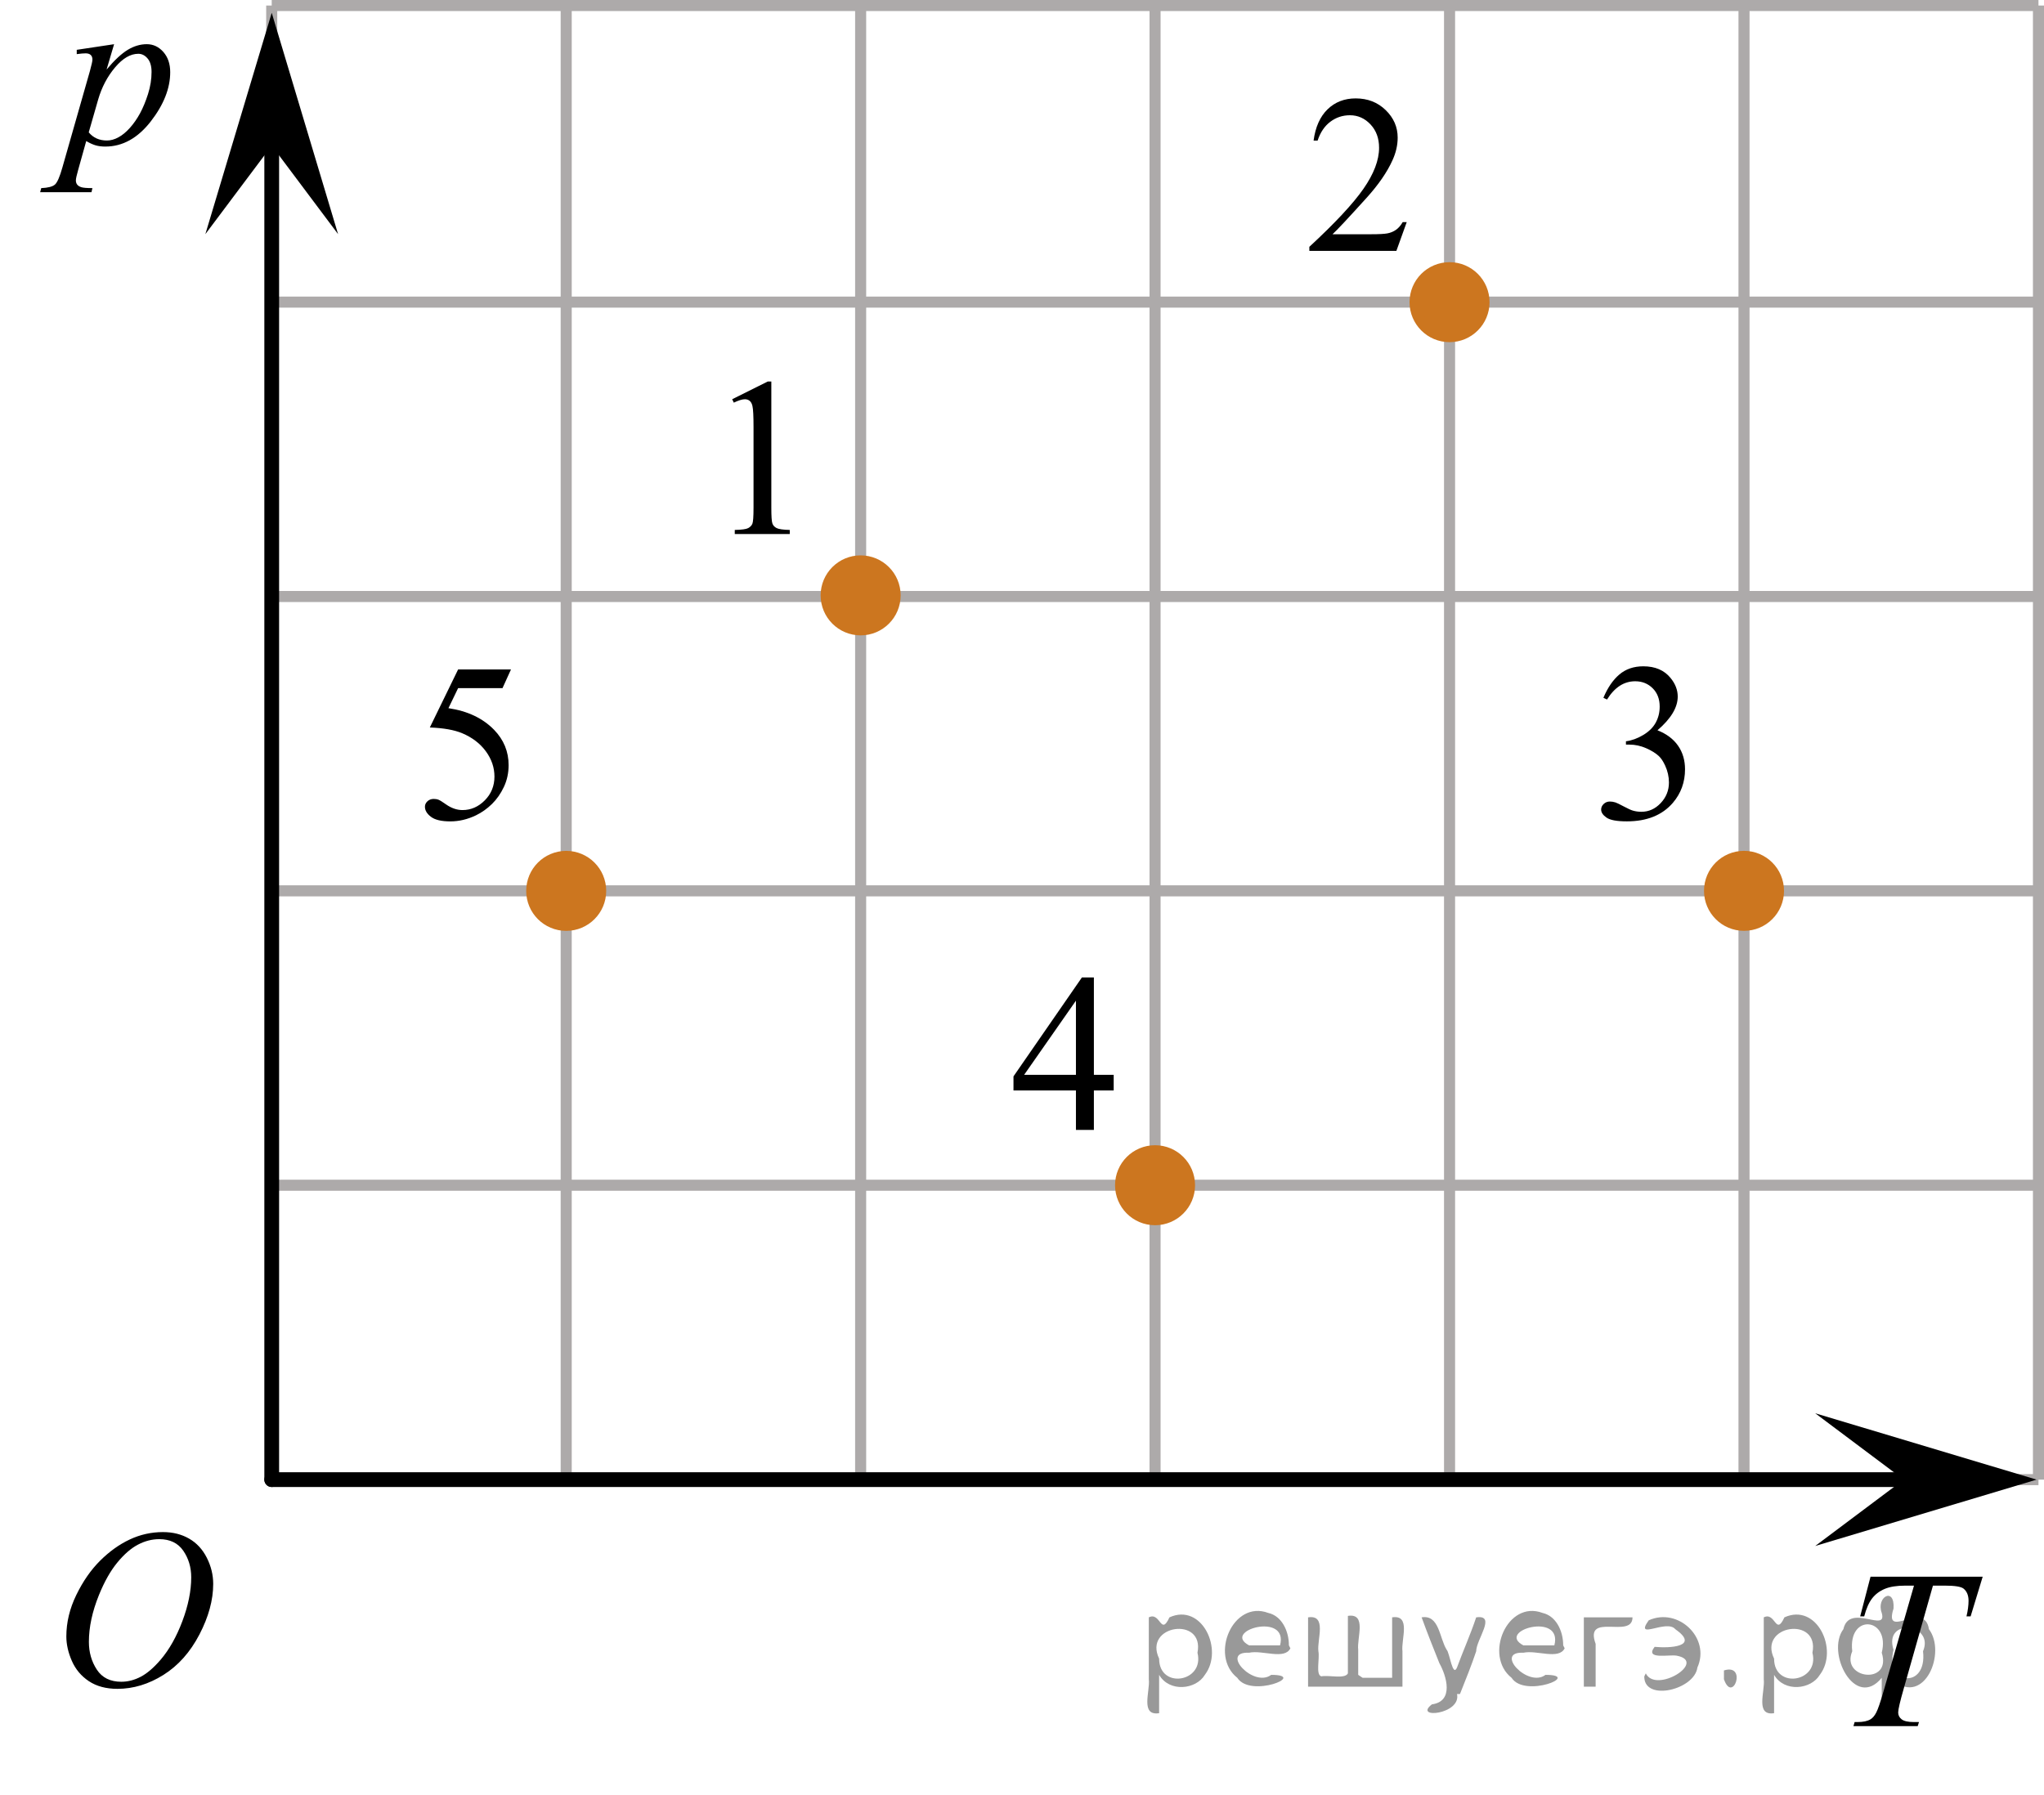 <?xml version="1.0" encoding="utf-8"?>
<!-- Generator: Adobe Illustrator 27.2.0, SVG Export Plug-In . SVG Version: 6.00 Build 0)  -->
<svg version="1.1" id="Слой_1" xmlns="http://www.w3.org/2000/svg" xmlns:xlink="http://www.w3.org/1999/xlink" x="0px" y="0px"
	 width="138.603px" height="121.77px" viewBox="0 0 138.603 121.77" enable-background="new 0 0 138.603 121.77"
	 xml:space="preserve">
<line fill="none" stroke="#ADAAAA" stroke-width="0.75" stroke-miterlimit="10" x1="18.425" y1="0.375" x2="138.228" y2="0.375"/>
<line fill="none" stroke="#ADAAAA" stroke-width="0.75" stroke-miterlimit="10" x1="18.425" y1="20.491" x2="138.228" y2="20.491"/>
<line fill="none" stroke="#ADAAAA" stroke-width="0.75" stroke-miterlimit="10" x1="18.425" y1="40.459" x2="138.228" y2="40.459"/>
<line fill="none" stroke="#ADAAAA" stroke-width="0.75" stroke-miterlimit="10" x1="18.425" y1="60.423" x2="138.228" y2="60.423"/>
<line fill="none" stroke="#ADAAAA" stroke-width="0.75" stroke-miterlimit="10" x1="18.425" y1="80.39" x2="138.228" y2="80.39"/>
<line fill="none" stroke="#ADAAAA" stroke-width="0.75" stroke-miterlimit="10" x1="18.425" y1="100.358" x2="138.228" y2="100.358"/>
<line fill="none" stroke="#ADAAAA" stroke-width="0.75" stroke-miterlimit="10" x1="18.425" y1="100.358" x2="18.425" y2="0.375"/>
<line fill="none" stroke="#ADAAAA" stroke-width="0.75" stroke-miterlimit="10" x1="38.394" y1="100.358" x2="38.394" y2="0.375"/>
<line fill="none" stroke="#ADAAAA" stroke-width="0.75" stroke-miterlimit="10" x1="58.36" y1="100.358" x2="58.36" y2="0.375"/>
<line fill="none" stroke="#ADAAAA" stroke-width="0.75" stroke-miterlimit="10" x1="78.324" y1="100.358" x2="78.324" y2="0.375"/>
<line fill="none" stroke="#ADAAAA" stroke-width="0.75" stroke-miterlimit="10" x1="98.294" y1="100.358" x2="98.294" y2="0.375"/>
<line fill="none" stroke="#ADAAAA" stroke-width="0.75" stroke-miterlimit="10" x1="118.261" y1="100.358" x2="118.261" y2="0.375"/>
<line fill="none" stroke="#ADAAAA" stroke-width="0.75" stroke-miterlimit="10" x1="138.228" y1="100.358" x2="138.228" y2="0.375"/>
<line fill="none" stroke="#000000" stroke-linecap="round" stroke-linejoin="round" stroke-miterlimit="10" x1="18.425" y1="100.358" x2="131.983" y2="100.358"/>
<line fill="none" stroke="#000000" stroke-linecap="round" stroke-linejoin="round" stroke-miterlimit="10" x1="18.425" y1="100.358" x2="18.425" y2="5.73"/>
<polygon points="129.093,100.358 123.09,95.858 138.101,100.358 123.09,104.858 "/>
<polygon points="18.426,9.877 13.926,15.881 18.426,0.87 22.925,15.881 "/>
<circle fill="#CC761F" stroke="#CC761F" stroke-width="0.75" stroke-miterlimit="10" cx="38.394" cy="60.425" r="2.338"/>
<circle fill="#CC761F" stroke="#CC761F" stroke-width="0.75" stroke-miterlimit="10" cx="78.324" cy="80.39" r="2.338"/>
<g>
	<g>
		<defs>
			<rect id="SVGID_1_" x="47.048" y="22.305" width="9.53" height="16.697"/>
		</defs>
		<clipPath id="SVGID_00000023273577284447007760000015372127778046271387_">
			<use xlink:href="#SVGID_1_"  overflow="visible"/>
		</clipPath>
		<g clip-path="url(#SVGID_00000023273577284447007760000015372127778046271387_)">
			<path d="M49.649,27.079l2.413-1.203h0.242v8.558c0,0.568,0.022,0.922,0.069,1.062
				c0.046,0.14,0.143,0.246,0.289,0.321c0.145,0.074,0.443,0.117,0.892,0.127v0.276h-3.729v-0.276
				c0.468-0.01,0.77-0.051,0.907-0.123c0.136-0.072,0.231-0.17,0.285-0.292c0.053-0.122,0.08-0.487,0.08-1.095
				v-5.471c0-0.737-0.024-1.211-0.073-1.42c-0.034-0.16-0.097-0.277-0.186-0.352
				c-0.09-0.075-0.198-0.112-0.325-0.112c-0.181,0-0.432,0.077-0.753,0.231L49.649,27.079z"/>
		</g>
	</g>
</g>
<g>
	<g>
		<defs>
			
				<rect id="SVGID_00000065057279782778818270000011776318709359592118_" x="85.931" y="3.107" width="12.36" height="16.697"/>
		</defs>
		<clipPath id="SVGID_00000016039711503252192490000016785592941931779482_">
			<use xlink:href="#SVGID_00000065057279782778818270000011776318709359592118_"  overflow="visible"/>
		</clipPath>
		<g clip-path="url(#SVGID_00000016039711503252192490000016785592941931779482_)">
			<path d="M95.389,15.067l-0.701,1.95H88.786v-0.276c1.736-1.605,2.959-2.915,3.667-3.932s1.062-1.945,1.062-2.787
				c0-0.644-0.194-1.171-0.583-1.585c-0.389-0.413-0.854-0.62-1.395-0.62c-0.491,0-0.933,0.145-1.324,0.438
				c-0.391,0.291-0.68,0.719-0.866,1.281h-0.273c0.123-0.922,0.44-1.629,0.948-2.122
				c0.509-0.494,1.145-0.74,1.907-0.74c0.811,0,1.489,0.264,2.032,0.792c0.544,0.528,0.815,1.151,0.815,1.868
				c0,0.514-0.118,1.027-0.354,1.54c-0.363,0.808-0.954,1.662-1.77,2.563c-1.225,1.355-1.989,2.173-2.294,2.451
				h2.611c0.531,0,0.904-0.019,1.118-0.06s0.406-0.121,0.579-0.243c0.172-0.122,0.321-0.295,0.45-0.519H95.389z"
				/>
		</g>
	</g>
</g>
<g>
	<g>
		<defs>
			<rect id="SVGID_00000057853548135307615390000012040283319914182308_" y="0.027" width="15.124" height="16.697"/>
		</defs>
		<clipPath id="SVGID_00000129916442126284327460000000160884200843000710_">
			<use xlink:href="#SVGID_00000057853548135307615390000012040283319914182308_"  overflow="visible"/>
		</clipPath>
		<g clip-path="url(#SVGID_00000129916442126284327460000000160884200843000710_)">
			<path d="M7.737,2.998L7.228,4.716c0.536-0.638,1.016-1.084,1.437-1.338s0.851-0.381,1.289-0.381
				c0.438,0,0.811,0.176,1.122,0.526c0.31,0.352,0.466,0.809,0.466,1.372c0,1.096-0.441,2.211-1.322,3.345
				C9.337,9.373,8.311,9.941,7.139,9.941c-0.246,0-0.464-0.027-0.653-0.083C6.296,9.803,6.083,9.707,5.847,9.567
				l-0.539,1.929c-0.108,0.378-0.163,0.625-0.163,0.739c0,0.109,0.028,0.203,0.085,0.28s0.149,0.137,0.277,0.18
				c0.128,0.042,0.382,0.064,0.761,0.064l-0.066,0.276H2.723l0.073-0.276c0.458-0.019,0.768-0.1,0.928-0.239
				c0.159-0.14,0.328-0.525,0.506-1.158l1.868-6.547C6.211,4.4,6.268,4.143,6.268,4.044
				c0-0.134-0.038-0.239-0.114-0.314C6.076,3.655,5.96,3.618,5.802,3.618c-0.143,0-0.342,0.018-0.598,0.053v-0.292
				L7.737,2.998z M6.017,8.976C6.321,9.345,6.732,9.53,7.25,9.53c0.256,0,0.517-0.072,0.782-0.217
				c0.267-0.144,0.525-0.359,0.779-0.643C9.065,8.386,9.293,8.058,9.495,7.687c0.201-0.371,0.383-0.809,0.543-1.312
				c0.159-0.503,0.239-1.001,0.239-1.495c0-0.398-0.09-0.703-0.27-0.915C9.828,3.753,9.618,3.648,9.377,3.648
				c-0.532,0-1.058,0.309-1.577,0.927C7.28,5.192,6.901,5.915,6.659,6.742L6.017,8.976z"/>
		</g>
	</g>
</g>
<g>
	<g>
		<g>
			<g>
				<g>
					<g>
						<g>
							<g>
								<g>
									<g>
										<g>
											<g>
												<g>
													<g>
														<defs>
															
																<rect id="SVGID_00000161628599331300015870000015626687009322127750_" x="123.033" y="103.164" width="15.125" height="16.697"/>
														</defs>
														<clipPath id="SVGID_00000134238608563616359520000016510210259601684113_">
															<use xlink:href="#SVGID_00000161628599331300015870000015626687009322127750_"  overflow="visible"/>
														</clipPath>
														<g clip-path="url(#SVGID_00000134238608563616359520000016510210259601684113_)">
															<g enable-background="new    ">
																<path d="M126.84,106.942h7.606l-0.819,2.691h-0.28c0.093-0.395,0.14-0.746,0.14-1.055
																	c0-0.363-0.11-0.638-0.332-0.822c-0.167-0.14-0.598-0.209-1.292-0.209h-0.79l-1.98,6.981
																	c-0.251,0.877-0.377,1.418-0.377,1.622c0,0.19,0.079,0.345,0.236,0.467s0.435,0.184,0.835,0.184h0.34
																	l-0.089,0.276h-4.357l0.081-0.276h0.192c0.384,0,0.68-0.062,0.886-0.188
																	c0.144-0.084,0.273-0.237,0.388-0.459c0.116-0.222,0.277-0.691,0.484-1.409l2.075-7.197h-0.599
																	c-0.576,0-1.04,0.074-1.392,0.224c-0.352,0.15-0.637,0.366-0.854,0.65s-0.394,0.688-0.531,1.212
																	h-0.273L126.84,106.942z"/>
															</g>
														</g>
													</g>
												</g>
											</g>
										</g>
									</g>
								</g>
							</g>
						</g>
					</g>
				</g>
			</g>
		</g>
	</g>
</g>
<g>
	<g>
		<g>
			<g>
				<g>
					<g>
						<g>
							<g>
								<g>
									<g>
										<g>
											<g>
												<g>
													<g>
														<g>
															<defs>
																
																	<rect id="SVGID_00000034055188338924489070000000093167835913757064_" x="1.857" y="100.415" width="16.568" height="18.715"/>
															</defs>
															<clipPath id="SVGID_00000074423512533270066420000005057437579208730001_">
																<use xlink:href="#SVGID_00000034055188338924489070000000093167835913757064_"  overflow="visible"/>
															</clipPath>
															<g clip-path="url(#SVGID_00000074423512533270066420000005057437579208730001_)">
																<g enable-background="new    ">
																</g>
															</g>
														</g>
													</g>
												</g>
											</g>
										</g>
									</g>
								</g>
							</g>
						</g>
					</g>
				</g>
			</g>
		</g>
	</g>
	<g>
		<g>
			<g>
				<g>
					<g>
						<g>
							<g>
								<g>
									<g>
										<g>
											<g>
												<g>
													<g>
														<g>
															<defs>
																
																	<rect id="SVGID_00000011020705985780873800000014798246259416884144_" x="1.526" y="100.358" width="16.511" height="18.146"/>
															</defs>
															<clipPath id="SVGID_00000104707091336260447690000013638179719278187424_">
																<use xlink:href="#SVGID_00000011020705985780873800000014798246259416884144_"  overflow="visible"/>
															</clipPath>
															<g clip-path="url(#SVGID_00000104707091336260447690000013638179719278187424_)">
																<g enable-background="new    ">
																	<path d="M11.051,103.916c0.665,0,1.253,0.146,1.766,0.44c0.512,0.292,0.914,0.725,1.205,1.297
																		c0.29,0.572,0.435,1.166,0.435,1.78c0,1.09-0.311,2.233-0.935,3.43
																		c-0.623,1.197-1.437,2.111-2.441,2.741c-1.005,0.63-2.044,0.944-3.118,0.944
																		c-0.773,0-1.419-0.174-1.939-0.521c-0.52-0.347-0.904-0.806-1.153-1.375
																		c-0.248-0.57-0.373-1.122-0.373-1.657c0-0.95,0.225-1.889,0.676-2.815s0.989-1.702,1.615-2.324
																		c0.625-0.622,1.292-1.101,2.002-1.435S10.253,103.916,11.051,103.916z M10.8,104.396
																		c-0.493,0-0.974,0.124-1.444,0.371c-0.471,0.247-0.938,0.652-1.4,1.215
																		c-0.463,0.561-0.879,1.298-1.248,2.208c-0.453,1.119-0.68,2.177-0.68,3.171
																		c0,0.71,0.18,1.338,0.54,1.886c0.359,0.547,0.911,0.821,1.655,0.821
																		c0.448,0,0.888-0.113,1.319-0.338c0.431-0.225,0.88-0.609,1.348-1.154
																		c0.586-0.685,1.079-1.559,1.478-2.62c0.399-1.062,0.599-2.054,0.599-2.973
																		c0-0.68-0.18-1.281-0.54-1.804C12.065,104.657,11.523,104.396,10.8,104.396z"/>
																</g>
															</g>
														</g>
													</g>
												</g>
											</g>
										</g>
									</g>
								</g>
							</g>
						</g>
					</g>
				</g>
			</g>
		</g>
	</g>
</g>
<circle fill="#CC761F" stroke="#CC761F" stroke-width="0.75" stroke-miterlimit="10" cx="118.261" cy="60.423" r="2.338"/>
<circle fill="#CC761F" stroke="#CC761F" stroke-width="0.75" stroke-miterlimit="10" cx="98.293" cy="20.495" r="2.338"/>
<circle fill="#CC761F" stroke="#CC761F" stroke-width="0.75" stroke-miterlimit="10" cx="58.36" cy="40.382" r="2.338"/>
<g>
	<g>
		<g>
			<g>
				<g>
					<g>
						<g>
							<g>
								<g>
									<g>
										<g>
											<g>
												<g>
													<defs>
														
															<rect id="SVGID_00000001659836972942950240000016922300276130266814_" x="65.961" y="62.726" width="12.363" height="16.699"/>
													</defs>
													<clipPath id="SVGID_00000029048107463631525020000009882406130265704851_">
														<use xlink:href="#SVGID_00000001659836972942950240000016922300276130266814_"  overflow="visible"/>
													</clipPath>
													<g clip-path="url(#SVGID_00000029048107463631525020000009882406130265704851_)">
														<g enable-background="new    ">
															<path d="M75.519,72.901v1.062h-1.343v2.676H72.959v-2.676h-4.235v-0.956l4.641-6.712h0.811v6.606
																H75.519z M72.959,72.901v-5.029l-3.512,5.029H72.959z"/>
														</g>
													</g>
												</g>
											</g>
										</g>
									</g>
								</g>
							</g>
						</g>
					</g>
				</g>
			</g>
		</g>
	</g>
</g>
<g>
	<g>
		<g>
			<g>
				<g>
					<g>
						<g>
							<g>
								<g>
									<g>
										<g>
											<g>
												<g>
													<defs>
														
															<rect id="SVGID_00000170240115740502637860000005710878856395448475_" x="105.899" y="41.627" width="12.362" height="18.08"/>
													</defs>
													<clipPath id="SVGID_00000129914622103449187730000001023948250763633845_">
														<use xlink:href="#SVGID_00000170240115740502637860000005710878856395448475_"  overflow="visible"/>
													</clipPath>
													<g clip-path="url(#SVGID_00000129914622103449187730000001023948250763633845_)">
														<g enable-background="new    ">
															<path d="M108.726,47.329c0.286-0.682,0.646-1.209,1.081-1.58c0.435-0.37,0.978-0.556,1.627-0.556
																c0.802,0,1.417,0.264,1.845,0.791c0.324,0.394,0.487,0.815,0.487,1.263c0,0.737-0.458,1.499-1.373,2.285
																c0.615,0.244,1.08,0.593,1.395,1.046c0.315,0.453,0.473,0.986,0.473,1.599
																c0,0.876-0.275,1.636-0.826,2.278c-0.719,0.836-1.759,1.255-3.121,1.255
																c-0.674,0-1.133-0.085-1.376-0.254c-0.244-0.17-0.365-0.352-0.365-0.546
																c0-0.144,0.058-0.272,0.173-0.381c0.116-0.109,0.255-0.164,0.417-0.164c0.123,0,0.249,0.019,0.377,0.06
																c0.083,0.025,0.273,0.116,0.567,0.273c0.295,0.157,0.499,0.25,0.612,0.28
																c0.183,0.055,0.377,0.082,0.583,0.082c0.502,0,0.939-0.196,1.31-0.59s0.558-0.859,0.558-1.397
																c0-0.394-0.087-0.777-0.259-1.15c-0.128-0.279-0.268-0.49-0.42-0.635
																c-0.212-0.199-0.502-0.38-0.871-0.542c-0.369-0.161-0.745-0.242-1.129-0.242h-0.236V50.279
																c0.389-0.05,0.778-0.191,1.17-0.426c0.391-0.233,0.675-0.516,0.852-0.844
																c0.178-0.329,0.266-0.69,0.266-1.083c0-0.513-0.158-0.928-0.476-1.244
																c-0.317-0.315-0.712-0.474-1.184-0.474c-0.763,0-1.399,0.413-1.911,1.239L108.726,47.329z"/>
														</g>
													</g>
												</g>
											</g>
										</g>
									</g>
								</g>
							</g>
						</g>
					</g>
				</g>
			</g>
		</g>
	</g>
</g>
<g>
	<g>
		<g>
			<g>
				<g>
					<g>
						<g>
							<g>
								<g>
									<g>
										<g>
											<g>
												<g>
													<defs>
														
															<rect id="SVGID_00000037683667529941745120000017420228893897314971_" x="26.035" y="41.633" width="12.359" height="18.068"/>
													</defs>
													<clipPath id="SVGID_00000036944320382375347390000004454409766884370562_">
														<use xlink:href="#SVGID_00000037683667529941745120000017420228893897314971_"  overflow="visible"/>
													</clipPath>
													<g clip-path="url(#SVGID_00000036944320382375347390000004454409766884370562_)">
														<g enable-background="new    ">
															<path d="M34.651,45.404l-0.576,1.27h-3.01l-0.656,1.359c1.303,0.194,2.336,0.685,3.099,1.472
																c0.654,0.677,0.981,1.474,0.981,2.39c0,0.533-0.107,1.026-0.321,1.48s-0.483,0.839-0.808,1.157
																s-0.686,0.575-1.085,0.769c-0.565,0.273-1.146,0.411-1.741,0.411c-0.6,0-1.037-0.103-1.31-0.31
																c-0.273-0.206-0.409-0.435-0.409-0.684c0-0.139,0.056-0.263,0.169-0.369
																c0.113-0.107,0.256-0.161,0.428-0.161c0.128,0,0.24,0.021,0.335,0.06
																c0.096,0.04,0.259,0.143,0.491,0.307c0.369,0.259,0.743,0.389,1.122,0.389
																c0.575,0,1.081-0.221,1.516-0.661c0.435-0.44,0.653-0.978,0.653-1.609
																c0-0.613-0.194-1.185-0.583-1.715c-0.388-0.53-0.924-0.94-1.608-1.228
																c-0.536-0.224-1.267-0.353-2.191-0.389l1.918-3.936H34.651z"/>
														</g>
													</g>
												</g>
											</g>
										</g>
									</g>
								</g>
							</g>
						</g>
					</g>
				</g>
			</g>
		</g>
	</g>
</g>
<g style="stroke:none;fill:#000;fill-opacity:0.4" > <path d="m 78.6,113.7 c 0,0.8 0,1.6 0,2.5 -1.3,0.2 -0.6,-1.5 -0.7,-2.3 0,-1.4 0,-2.8 0,-4.2 0.8,-0.4 0.8,1.3 1.4,0.0 2.2,-1.0 3.7,2.2 2.4,3.9 -0.6,1.0 -2.4,1.2 -3.1,0.0 z m 2.6,-1.6 c 0.5,-2.5 -3.7,-1.9 -2.6,0.4 0.0,2.1 3.1,1.6 2.6,-0.4 z" /> <path d="m 87.5,111.8 c -0.4,0.8 -1.9,0.1 -2.8,0.3 -2.0,-0.1 0.3,2.4 1.5,1.5 2.5,0.0 -1.4,1.6 -2.3,0.2 -1.9,-1.5 -0.3,-5.3 2.1,-4.4 0.9,0.2 1.4,1.2 1.4,2.2 z m -0.7,-0.2 c 0.6,-2.3 -4.0,-1.0 -2.1,0.0 0.7,0 1.4,-0.0 2.1,-0.0 z" /> <path d="m 92.4,113.8 c 0.6,0 1.3,0 2.0,0 0,-1.3 0,-2.7 0,-4.1 1.3,-0.2 0.6,1.5 0.7,2.3 0,0.8 0,1.6 0,2.4 -2.1,0 -4.2,0 -6.4,0 0,-1.5 0,-3.1 0,-4.7 1.3,-0.2 0.6,1.5 0.7,2.3 0.1,0.5 -0.2,1.6 0.2,1.7 0.5,-0.1 1.6,0.2 1.8,-0.2 0,-1.3 0,-2.6 0,-3.9 1.3,-0.2 0.6,1.5 0.7,2.3 0,0.5 0,1.1 0,1.7 z" /> <path d="m 98.8,114.9 c 0.3,1.4 -3.0,1.7 -1.7,0.7 1.5,-0.2 1.0,-1.9 0.5,-2.8 -0.4,-1.0 -0.8,-2.0 -1.2,-3.1 1.2,-0.2 1.2,1.4 1.7,2.2 0.2,0.2 0.4,1.9 0.7,1.2 0.4,-1.1 0.9,-2.2 1.3,-3.4 1.4,-0.2 0.0,1.5 -0.0,2.3 -0.3,0.9 -0.7,1.9 -1.1,2.9 z" /> <path d="m 106.1,111.8 c -0.4,0.8 -1.9,0.1 -2.8,0.3 -2.0,-0.1 0.3,2.4 1.5,1.5 2.5,0.0 -1.4,1.6 -2.3,0.2 -1.9,-1.5 -0.3,-5.3 2.1,-4.4 0.9,0.2 1.4,1.2 1.4,2.2 z m -0.7,-0.2 c 0.6,-2.3 -4.0,-1.0 -2.1,0.0 0.7,0 1.4,-0.0 2.1,-0.0 z" /> <path d="m 107.4,114.4 c 0,-1.5 0,-3.1 0,-4.7 1.1,0 2.2,0 3.3,0 0.0,1.5 -3.3,-0.4 -2.5,1.8 0,0.9 0,1.9 0,2.9 -0.2,0 -0.5,0 -0.7,0 z" /> <path d="m 111.6,113.5 c 0.7,1.4 4.2,-0.8 2.1,-1.2 -0.5,-0.1 -2.2,0.3 -1.5,-0.6 1.0,0.1 3.1,0.0 1.4,-1.2 -0.6,-0.7 -2.8,0.8 -1.8,-0.6 2.0,-0.9 4.2,1.2 3.3,3.2 -0.2,1.5 -3.5,2.3 -3.6,0.7 l 0,-0.1 0,-0.0 0,0 z" /> <path d="m 116.9,113.3 c 1.6,-0.5 0.6,2.3 -0.0,0.6 -0.0,-0.2 0.0,-0.4 0.0,-0.6 z" /> <path d="m 120.3,113.7 c 0,0.8 0,1.6 0,2.5 -1.3,0.2 -0.6,-1.5 -0.7,-2.3 0,-1.4 0,-2.8 0,-4.2 0.8,-0.4 0.8,1.3 1.4,0.0 2.2,-1.0 3.7,2.2 2.4,3.9 -0.6,1.0 -2.4,1.2 -3.1,0.0 z m 2.6,-1.6 c 0.5,-2.5 -3.7,-1.9 -2.6,0.4 0.0,2.1 3.1,1.6 2.6,-0.4 z" /> <path d="m 125.6,112.0 c -0.8,1.9 2.7,2.3 2.0,0.1 0.6,-2.4 -2.3,-2.7 -2.0,-0.1 z m 2.0,4.2 c 0,-0.8 0,-1.6 0,-2.4 -1.8,2.2 -3.8,-1.7 -2.6,-3.3 0.4,-1.8 3.0,0.3 2.6,-1.1 -0.4,-1.1 0.9,-1.8 0.8,-0.3 -0.7,2.2 2.1,-0.6 2.4,1.4 1.2,1.6 -0.3,5.2 -2.4,3.5 -0.4,0.6 0.6,2.5 -0.8,2.1 z m 2.8,-4.2 c 0.8,-1.9 -2.7,-2.3 -2.0,-0.1 -0.6,2.4 2.3,2.7 2.0,0.1 z" /> </g></svg>

<!--File created and owned by https://sdamgia.ru. Copying is prohibited. All rights reserved.-->
